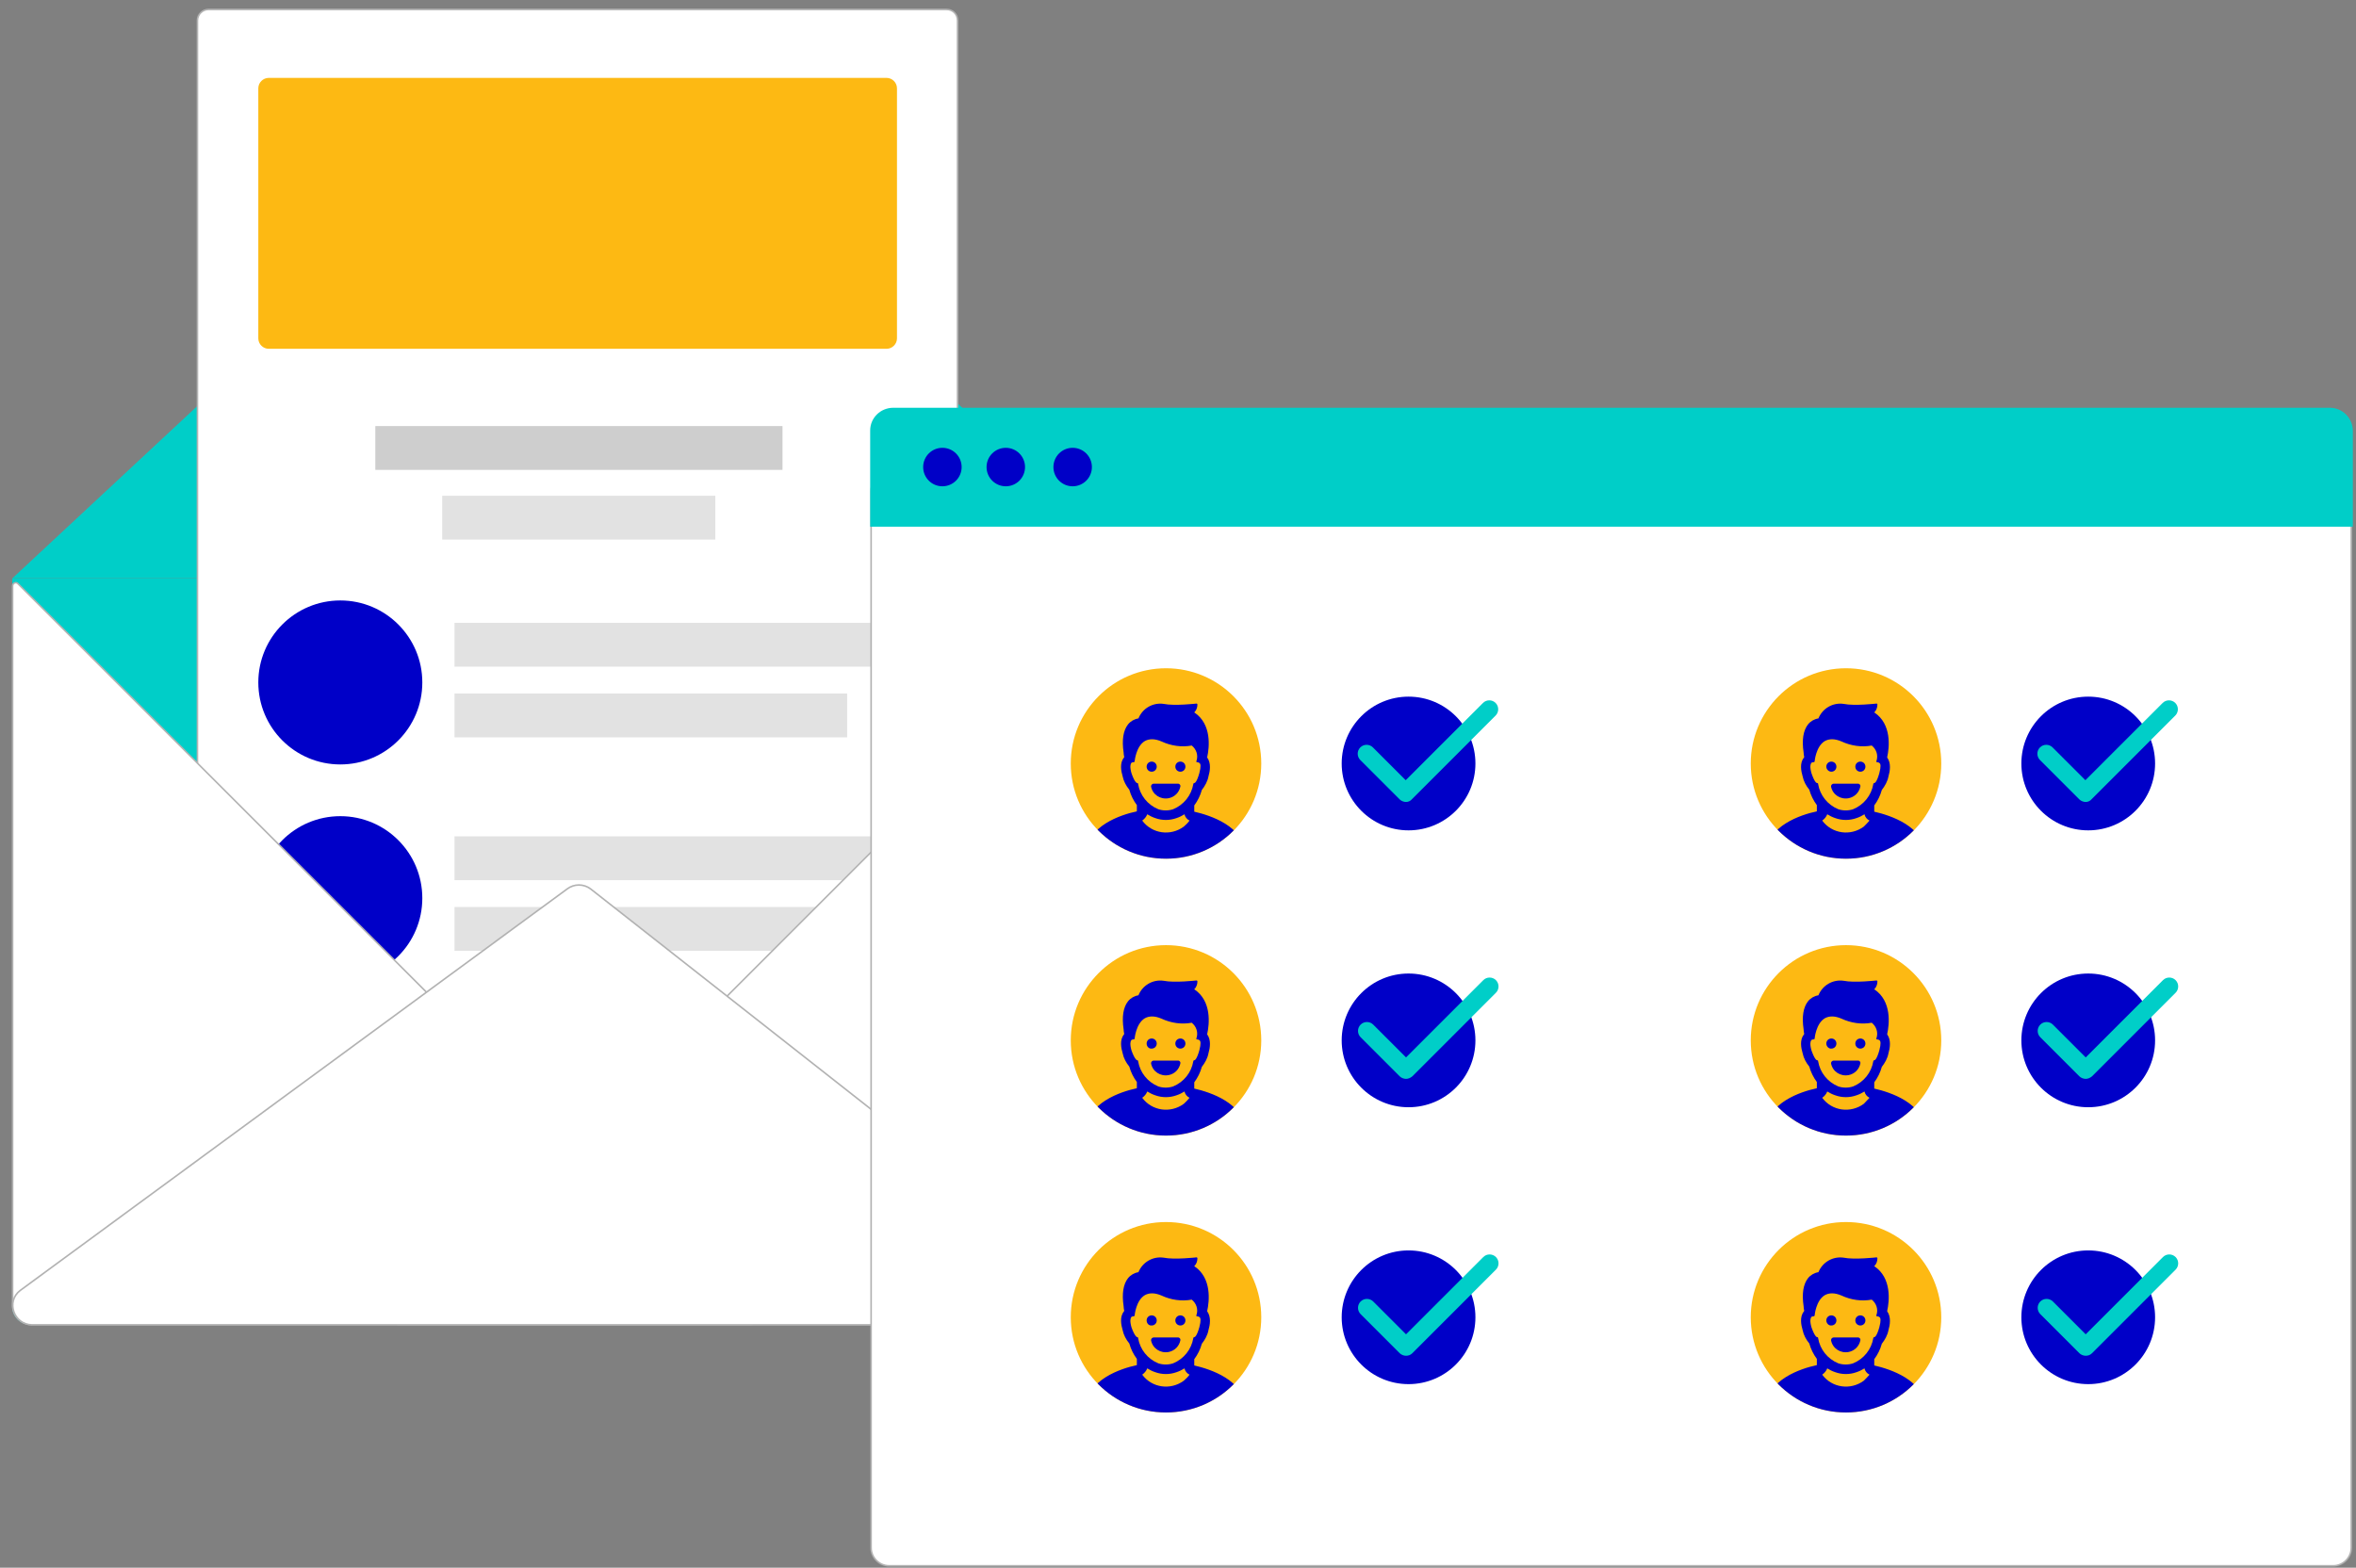<?xml version="1.0" encoding="utf-8"?>
<!-- Generator: Adobe Illustrator 22.1.0, SVG Export Plug-In . SVG Version: 6.00 Build 0)  -->
<svg version="1.1" id="Layer_1" xmlns="http://www.w3.org/2000/svg" xmlns:xlink="http://www.w3.org/1999/xlink" x="0px" y="0px"
	 viewBox="0 0 747 497.1" style="enable-background:new 0 0 747 497.1;" xml:space="preserve">
<rect x="0" y="0" width="747" height="497.1" fill="#808080" stroke="none"/>
<style type="text/css">
	.st0{fill:#00CEC8;}
	.st1{fill:#FFFFFF;stroke:#B2B2B2;stroke-width:0.5;}
	.st2{fill:#E2E2E2;}
	.st3{fill:#0000C8;}
	.st4{fill:#CECECE;}
	.st5{fill:#FDB913;}
	.st6{fill:#0000C7;}
	.st7{clip-path:url(#SVGID_2_);}
	.st8{clip-path:url(#SVGID_4_);}
	.st9{clip-path:url(#SVGID_6_);}
	.st10{clip-path:url(#SVGID_8_);}
	.st11{clip-path:url(#SVGID_10_);}
	.st12{clip-path:url(#SVGID_12_);}
</style>
<path class="st0" d="M363.1,420H9.5c-3.1,0-5.6-2.5-5.6-5.6V183.3h359.2V420z"/>
<polygon class="st0" points="363.1,183.3 183.5,16.1 4,183.3 "/>
<path class="st1" d="M300.1,3h-234c-1.9,0-3.5,1.6-3.5,3.5v319.2c0,1.9,1.6,3.5,3.5,3.5h234c1.9,0,3.5-1.6,3.5-3.5V6.5
	C303.6,4.5,302.1,3,300.1,3z"/>
<rect x="144.1" y="197.5" class="st2" width="140.3" height="13.9"/>
<rect x="144.1" y="219.9" class="st2" width="124.5" height="13.9"/>
<rect x="144.1" y="265.2" class="st2" width="132.4" height="13.9"/>
<circle class="st3" cx="107.9" cy="216.4" r="26"/>
<circle class="st3" cx="107.9" cy="284.8" r="26"/>
<rect x="144.1" y="287.6" class="st2" width="116.6" height="13.9"/>
<path class="st1" d="M5.7,185.1l233.2,233.2c0.6,0.6,0.2,1.7-0.7,1.7H10c-3.3,0-6-2.7-6-6V185.8C4,184.9,5.1,184.4,5.7,185.1z"/>
<polygon class="st1" points="363.1,183.3 126.4,420 363.1,420 "/>
<path class="st1" d="M6.4,409.2l173.4-127.3c2.2-1.7,5.3-1.7,7.5,0l162,127.3c4.5,3.6,2,10.9-3.8,10.9H10.1
	C4.4,420,1.8,412.7,6.4,409.2z"/>
<rect x="119" y="135.1" class="st4" width="129.1" height="13.9"/>
<rect x="140.2" y="157.2" class="st2" width="86.6" height="13.9"/>
<path class="st5" d="M281.1,110.6H85.2c-1.8,0-3.3-1.5-3.3-3.3V28c0-1.8,1.5-3.3,3.3-3.3h195.9c1.8,0,3.3,1.5,3.3,3.3v79.3
	C284.4,109.1,282.9,110.6,281.1,110.6z"/>
<path id="Rectangle_770" class="st1" d="M281.9,150h457.9c3.1,0,5.7,2.6,5.7,5.7v335.1c0,3.1-2.6,5.7-5.7,5.7H281.9
	c-3.1,0-5.7-2.6-5.7-5.7V155.7C276.2,152.6,278.7,150,281.9,150z"/>
<path id="Path_423" class="st0" d="M283.2,129.3h455.5c4,0,7.2,3.2,7.3,7.2v30.5H275.9v-30.5C275.9,132.5,279.2,129.3,283.2,129.3z"
	/>
<ellipse id="Ellipse_8267" class="st6" cx="298.8" cy="148.1" rx="6.1" ry="6.1"/>
<ellipse id="Ellipse_8268" class="st6" cx="318.9" cy="148.1" rx="6.1" ry="6.1"/>
<ellipse id="Ellipse_8269" class="st6" cx="340.1" cy="148.1" rx="6.1" ry="6.1"/>
<g id="Group_5382" transform="translate(478 93)">
	<ellipse id="Ellipse_9105" class="st5" cx="-108.3" cy="149.1" rx="30.2" ry="30.2"/>
	<g id="Group_4785" transform="translate(20330.594 3402.378)">
		<g>
			<defs>
				<circle id="SVGID_1_" cx="-20438.9" cy="-3253.3" r="30.2"/>
			</defs>
			<clipPath id="SVGID_2_">
				<use xlink:href="#SVGID_1_"  style="overflow:visible;"/>
			</clipPath>
			<g id="Group_4784" class="st7">
				<g id="Group_4783" transform="translate(4.362 9.824)">
					<path id="Path_653" class="st3" d="M-20449.4-3262.1c0-0.9,0.7-1.6,1.6-1.6c0.9,0,1.6,0.7,1.6,1.6c0,0.9-0.7,1.6-1.6,1.6l0,0
						l0,0C-20448.7-3260.5-20449.4-3261.2-20449.4-3262.1z M-20438.7-3260.5c0.9,0,1.6-0.7,1.6-1.6c0-0.9-0.7-1.6-1.6-1.6
						c-0.9,0-1.6,0.7-1.6,1.6c0,0,0,0,0,0v0l0,0C-20440.3-3261.2-20439.6-3260.5-20438.7-3260.5
						C-20438.7-3260.5-20438.7-3260.5-20438.7-3260.5L-20438.7-3260.5L-20438.7-3260.5z M-20468.5-3234.5c0-8.8,11.1-12.4,15.9-13.4
						c0.1,0,0.1-0.1,0.1-0.1v-1.9c-1.1-1.5-1.9-3.1-2.4-4.9c-1-1.2-1.8-2.7-2.1-4.2c-0.5-1.7-1-4.2,0.4-6l0.1-0.1
						c-0.1-0.5-0.2-1-0.2-1.5c-0.6-4-0.1-7,1.4-8.9c0.8-1,2-1.7,3.3-1.9c1.3-3.2,4.6-5.1,8-4.6c3.4,0.7,10.4-0.1,10.4-0.1
						c0.1,0,0.2,0,0.2,0.1c0.1,0.1,0.1,0.1,0.1,0.2c0,0.9-0.3,1.8-1,2.5c5.6,3.7,4.8,11.1,4.1,14.2v0.1c1.3,1.8,0.9,4.3,0.4,6
						c-0.3,1.6-1.1,3-2.1,4.3c-0.5,1.8-1.3,3.4-2.4,4.9v1.9c0,0.1,0,0.1,0.1,0.1c4.8,1.1,15.9,4.6,15.9,13.4c0,1-0.8,1.7-1.7,1.7
						h-46.8C-20467.7-3232.8-20468.4-3233.5-20468.5-3234.5L-20468.5-3234.5z M-20435.8-3245c-0.8-0.4-1.4-1.1-1.6-2
						c-0.8,0.5-1.6,0.9-2.5,1.2c-2.2,0.8-4.6,0.8-6.8,0c-0.9-0.3-1.7-0.7-2.5-1.2c-0.3,0.8-0.9,1.5-1.6,2c3.1,4.2,9,5,13.2,1.9
						C-20436.9-3243.7-20436.3-3244.3-20435.8-3245L-20435.8-3245z M-20452.4-3256.9c0.2,0,0.3,0.1,0.3,0.3c0.6,3.6,3,6.6,6.4,8
						c1.5,0.5,3.2,0.5,4.7,0c3.4-1.4,5.8-4.4,6.4-8c0-0.2,0.2-0.3,0.3-0.3c0.2,0,0.8-0.3,1.6-3.1c0.6-2.2,0.4-3,0.1-3.2
						c-0.2-0.2-0.5-0.3-0.7-0.3c-0.1,0-0.2,0-0.3-0.1c-0.1-0.1-0.1-0.2,0-0.3v0c0.6-1.8,0-3.7-1.5-4.9c-3.2,0.6-6.6,0.1-9.6-1.3
						c-2.1-0.9-3.9-0.9-5.3-0.1c-2.8,1.7-3.2,6.4-3.2,6.4c0,0.2-0.2,0.3-0.4,0.3h-0.1c-0.2,0-0.5,0.1-0.6,0.3
						c-0.2,0.3-0.5,1.1,0.1,3.2C-20453.2-3257.1-20452.5-3256.9-20452.4-3256.9L-20452.4-3256.9z M-20448-3255.8
						c0.5,2.6,3,4.2,5.6,3.7c1.9-0.4,3.3-1.8,3.7-3.7c0.1-0.4-0.2-0.8-0.6-0.9h0h-7.9c-0.4,0-0.8,0.4-0.8,0.8c0,0,0,0,0,0
						C-20448-3255.9-20448-3255.9-20448-3255.8L-20448-3255.8z"/>
				</g>
			</g>
		</g>
	</g>
</g>
<g id="Group_5387" transform="translate(667 93)">
	<ellipse id="Ellipse_9105-2" class="st5" cx="-81.7" cy="149.1" rx="30.2" ry="30.2"/>
	<g id="Group_4785-2" transform="translate(20330.594 3402.378)">
		<g>
			<defs>
				<circle id="SVGID_3_" cx="-20412.3" cy="-3253.3" r="30.2"/>
			</defs>
			<clipPath id="SVGID_4_">
				<use xlink:href="#SVGID_3_"  style="overflow:visible;"/>
			</clipPath>
			<g id="Group_4784-2" class="st8">
				<g id="Group_4783-2" transform="translate(4.362 9.824)">
					<path id="Path_653-2" class="st3" d="M-20422.9-3262.1c0-0.9,0.7-1.6,1.6-1.6s1.6,0.7,1.6,1.6c0,0.9-0.7,1.6-1.6,1.6l0,0l0,0
						C-20422.1-3260.5-20422.9-3261.2-20422.9-3262.1z M-20412.1-3260.5c0.9,0,1.6-0.7,1.6-1.6c0-0.9-0.7-1.6-1.6-1.6
						c-0.9,0-1.6,0.7-1.6,1.6c0,0,0,0,0,0v0l0,0C-20413.7-3261.2-20413-3260.5-20412.1-3260.5
						C-20412.1-3260.5-20412.1-3260.5-20412.1-3260.5L-20412.1-3260.5L-20412.1-3260.5z M-20441.9-3234.5c0-8.8,11.1-12.4,15.9-13.4
						c0.1,0,0.1-0.1,0.1-0.1v-1.9c-1.1-1.5-1.9-3.1-2.4-4.9c-1-1.2-1.8-2.7-2.1-4.2c-0.5-1.7-1-4.2,0.4-6l0.1-0.1
						c-0.1-0.5-0.2-1-0.2-1.5c-0.6-4-0.1-7,1.4-8.9c0.8-1,2-1.7,3.3-1.9c1.3-3.2,4.6-5.1,8-4.6c3.4,0.7,10.4-0.1,10.4-0.1
						c0.1,0,0.2,0,0.2,0.1c0.1,0.1,0.1,0.1,0.1,0.2c0,0.9-0.3,1.8-1,2.5c5.6,3.7,4.8,11.1,4.1,14.2v0.1c1.3,1.8,0.9,4.3,0.4,6
						c-0.3,1.6-1.1,3-2.1,4.3c-0.5,1.8-1.3,3.4-2.4,4.9v1.9c0,0.1,0,0.1,0.1,0.1c4.8,1.1,15.9,4.6,15.9,13.4c0,1-0.8,1.7-1.7,1.7
						h-46.8C-20441.1-3232.8-20441.9-3233.5-20441.9-3234.5L-20441.9-3234.5z M-20409.2-3245c-0.8-0.4-1.4-1.1-1.6-2
						c-0.8,0.5-1.6,0.9-2.5,1.2c-2.2,0.8-4.6,0.8-6.8,0c-0.9-0.3-1.7-0.7-2.5-1.2c-0.3,0.8-0.9,1.5-1.6,2c3.1,4.2,9,5,13.2,1.9
						C-20410.4-3243.7-20409.8-3244.3-20409.2-3245L-20409.2-3245z M-20425.8-3256.9c0.2,0,0.3,0.1,0.3,0.3c0.6,3.6,3,6.6,6.4,8
						c1.5,0.5,3.2,0.5,4.7,0c3.4-1.4,5.8-4.4,6.4-8c0-0.2,0.2-0.3,0.3-0.3c0.2,0,0.8-0.3,1.6-3.1c0.6-2.2,0.4-3,0.1-3.2
						c-0.2-0.2-0.5-0.3-0.7-0.3c-0.1,0-0.2,0-0.3-0.1c-0.1-0.1-0.1-0.2,0-0.3v0c0.6-1.8,0-3.7-1.5-4.9c-3.2,0.6-6.6,0.1-9.6-1.3
						c-2.1-0.9-3.9-0.9-5.3-0.1c-2.8,1.7-3.2,6.4-3.2,6.4c0,0.2-0.2,0.3-0.4,0.3h-0.1c-0.2,0-0.5,0.1-0.6,0.3
						c-0.2,0.3-0.5,1.1,0.1,3.2C-20426.6-3257.1-20426-3256.9-20425.8-3256.9L-20425.8-3256.9z M-20421.4-3255.8
						c0.5,2.6,3,4.2,5.6,3.7c1.9-0.4,3.3-1.8,3.7-3.7c0.1-0.4-0.2-0.8-0.6-0.9h0h-7.9c-0.4,0-0.8,0.4-0.8,0.8c0,0,0,0,0,0
						C-20421.4-3255.9-20421.4-3255.9-20421.4-3255.8L-20421.4-3255.8z"/>
				</g>
			</g>
		</g>
	</g>
</g>
<g id="Group_5385" transform="translate(667 247)">
	<ellipse id="Ellipse_9105-3" class="st5" cx="-81.7" cy="170.7" rx="30.2" ry="30.2"/>
	<g id="Group_4785-3" transform="translate(20330.594 3402.378)">
		<g>
			<defs>
				<circle id="SVGID_5_" cx="-20412.3" cy="-3231.7" r="30.2"/>
			</defs>
			<clipPath id="SVGID_6_">
				<use xlink:href="#SVGID_5_"  style="overflow:visible;"/>
			</clipPath>
			<g id="Group_4784-3" class="st9">
				<g id="Group_4783-3" transform="translate(4.362 9.824)">
					<path id="Path_653-3" class="st3" d="M-20422.9-3240.5c0-0.9,0.7-1.6,1.6-1.6s1.6,0.7,1.6,1.6s-0.7,1.6-1.6,1.6l0,0l0,0
						C-20422.1-3238.8-20422.9-3239.6-20422.9-3240.5z M-20412.1-3238.9c0.9,0,1.6-0.7,1.6-1.6s-0.7-1.6-1.6-1.6
						c-0.9,0-1.6,0.7-1.6,1.6c0,0,0,0,0,0v0l0,0C-20413.7-3239.6-20413-3238.9-20412.1-3238.9
						C-20412.1-3238.9-20412.1-3238.9-20412.1-3238.9L-20412.1-3238.9L-20412.1-3238.9z M-20441.9-3212.9c0-8.8,11.1-12.4,15.9-13.4
						c0.1,0,0.1-0.1,0.1-0.1v-1.9c-1.1-1.5-1.9-3.1-2.4-4.9c-1-1.2-1.8-2.7-2.1-4.2c-0.5-1.7-1-4.2,0.4-6l0.1-0.1
						c-0.1-0.5-0.2-1-0.2-1.5c-0.6-4-0.1-7,1.4-8.9c0.8-1,2-1.7,3.3-1.9c1.3-3.2,4.6-5.1,8-4.6c3.4,0.7,10.4-0.1,10.4-0.1
						c0.1,0,0.2,0,0.2,0.1c0.1,0.1,0.1,0.1,0.1,0.2c0,0.9-0.3,1.8-1,2.5c5.6,3.7,4.8,11.1,4.1,14.2v0.1c1.3,1.8,0.9,4.3,0.4,6
						c-0.3,1.6-1.1,3-2.1,4.3c-0.5,1.8-1.3,3.4-2.4,4.9v1.9c0,0.1,0,0.1,0.1,0.1c4.8,1.1,15.9,4.6,15.9,13.4c0,1-0.8,1.7-1.7,1.7
						h-46.8C-20441.1-3211.1-20441.9-3211.9-20441.9-3212.9L-20441.9-3212.9z M-20409.2-3223.3c-0.8-0.4-1.4-1.1-1.6-2
						c-0.8,0.5-1.6,0.9-2.5,1.2c-2.2,0.8-4.6,0.8-6.8,0c-0.9-0.3-1.7-0.7-2.5-1.2c-0.3,0.8-0.9,1.5-1.6,2c3.1,4.2,9,5,13.2,1.9
						C-20410.4-3222-20409.8-3222.6-20409.2-3223.3L-20409.2-3223.3z M-20425.8-3235.2c0.2,0,0.3,0.1,0.3,0.3c0.6,3.6,3,6.6,6.4,8
						c1.5,0.5,3.2,0.5,4.7,0c3.4-1.4,5.8-4.4,6.4-8c0-0.2,0.2-0.3,0.3-0.3c0.2,0,0.8-0.3,1.6-3.1c0.6-2.2,0.4-3,0.1-3.2
						c-0.2-0.2-0.5-0.3-0.7-0.3c-0.1,0-0.2,0-0.3-0.1c-0.1-0.1-0.1-0.2,0-0.3v0c0.6-1.8,0-3.7-1.5-4.9c-3.2,0.6-6.6,0.1-9.6-1.3
						c-2.1-0.9-3.9-0.9-5.3-0.1c-2.8,1.7-3.2,6.4-3.2,6.4c0,0.2-0.2,0.3-0.4,0.3h-0.1c-0.2,0-0.5,0.1-0.6,0.3
						c-0.2,0.3-0.5,1.1,0.1,3.2C-20426.6-3235.5-20426-3235.2-20425.8-3235.2L-20425.8-3235.2z M-20421.4-3234.2
						c0.5,2.6,3,4.2,5.6,3.7c1.9-0.4,3.3-1.8,3.7-3.7c0.1-0.4-0.2-0.8-0.6-0.9h0h-7.9c-0.4,0-0.8,0.4-0.8,0.8c0,0,0,0,0,0
						C-20421.4-3234.3-20421.4-3234.2-20421.4-3234.2L-20421.4-3234.2z"/>
				</g>
			</g>
		</g>
	</g>
</g>
<g id="Group_5383" transform="translate(478 170)">
	<ellipse id="Ellipse_9105-4" class="st5" cx="-108.3" cy="159.9" rx="30.2" ry="30.2"/>
	<g id="Group_4785-4" transform="translate(20330.594 3402.378)">
		<g>
			<defs>
				<circle id="SVGID_7_" cx="-20438.9" cy="-3242.5" r="30.2"/>
			</defs>
			<clipPath id="SVGID_8_">
				<use xlink:href="#SVGID_7_"  style="overflow:visible;"/>
			</clipPath>
			<g id="Group_4784-4" class="st10">
				<g id="Group_4783-4" transform="translate(4.362 9.824)">
					<path id="Path_653-4" class="st3" d="M-20449.4-3251.3c0-0.9,0.7-1.6,1.6-1.6c0.9,0,1.6,0.7,1.6,1.6s-0.7,1.6-1.6,1.6l0,0l0,0
						C-20448.7-3249.6-20449.4-3250.4-20449.4-3251.3z M-20438.7-3249.7c0.9,0,1.6-0.7,1.6-1.6c0-0.9-0.7-1.6-1.6-1.6
						c-0.9,0-1.6,0.7-1.6,1.6c0,0,0,0,0,0v0l0,0C-20440.3-3250.4-20439.6-3249.7-20438.7-3249.7
						C-20438.7-3249.7-20438.7-3249.7-20438.7-3249.7L-20438.7-3249.7L-20438.7-3249.7z M-20468.5-3223.7c0-8.8,11.1-12.4,15.9-13.4
						c0.1,0,0.1-0.1,0.1-0.1v-1.9c-1.1-1.5-1.9-3.1-2.4-4.9c-1-1.2-1.8-2.7-2.1-4.2c-0.5-1.7-1-4.2,0.4-6l0.1-0.1
						c-0.1-0.5-0.2-1-0.2-1.5c-0.6-4-0.1-7,1.4-8.9c0.8-1,2-1.7,3.3-1.9c1.3-3.2,4.6-5.1,8-4.6c3.4,0.7,10.4-0.1,10.4-0.1
						c0.1,0,0.2,0,0.2,0.1c0.1,0.1,0.1,0.1,0.1,0.2c0,0.9-0.3,1.8-1,2.5c5.6,3.7,4.8,11.1,4.1,14.2v0.1c1.3,1.8,0.9,4.3,0.4,6
						c-0.3,1.6-1.1,3-2.1,4.3c-0.5,1.8-1.3,3.4-2.4,4.9v1.9c0,0.1,0,0.1,0.1,0.1c4.8,1.1,15.9,4.6,15.9,13.4c0,1-0.8,1.7-1.7,1.7
						h-46.8C-20467.7-3222-20468.4-3222.7-20468.5-3223.7L-20468.5-3223.7z M-20435.8-3234.1c-0.8-0.4-1.4-1.1-1.6-2
						c-0.8,0.5-1.6,0.9-2.5,1.2c-2.2,0.8-4.6,0.8-6.8,0c-0.9-0.3-1.7-0.7-2.5-1.2c-0.3,0.8-0.9,1.5-1.6,2c3.1,4.2,9,5,13.2,1.9
						C-20436.9-3232.8-20436.3-3233.5-20435.8-3234.1L-20435.8-3234.1z M-20452.4-3246c0.2,0,0.3,0.1,0.3,0.3c0.6,3.6,3,6.6,6.4,8
						c1.5,0.5,3.2,0.5,4.7,0c3.4-1.4,5.8-4.4,6.4-8c0-0.2,0.2-0.3,0.3-0.3c0.2,0,0.8-0.3,1.6-3.1c0.6-2.2,0.4-3,0.1-3.2
						c-0.2-0.2-0.5-0.3-0.7-0.3c-0.1,0-0.2,0-0.3-0.1c-0.1-0.1-0.1-0.2,0-0.3v0c0.6-1.8,0-3.7-1.5-4.9c-3.2,0.6-6.6,0.1-9.6-1.3
						c-2.1-0.9-3.9-0.9-5.3-0.1c-2.8,1.7-3.2,6.4-3.2,6.4c0,0.2-0.2,0.3-0.4,0.3h-0.1c-0.2,0-0.5,0.1-0.6,0.3
						c-0.2,0.3-0.5,1.1,0.1,3.2C-20453.2-3246.3-20452.5-3246-20452.4-3246L-20452.4-3246z M-20448-3245c0.5,2.6,3,4.2,5.6,3.7
						c1.9-0.4,3.3-1.8,3.7-3.7c0.1-0.4-0.2-0.8-0.6-0.9h0h-7.9c-0.4,0-0.8,0.4-0.8,0.8c0,0,0,0,0,0
						C-20448-3245.1-20448-3245.1-20448-3245L-20448-3245z"/>
				</g>
			</g>
		</g>
	</g>
</g>
<g id="Group_5388" transform="translate(667 170)">
	<ellipse id="Ellipse_9105-5" class="st5" cx="-81.7" cy="159.9" rx="30.2" ry="30.2"/>
	<g id="Group_4785-5" transform="translate(20330.594 3402.378)">
		<g>
			<defs>
				<circle id="SVGID_9_" cx="-20412.3" cy="-3242.5" r="30.2"/>
			</defs>
			<clipPath id="SVGID_10_">
				<use xlink:href="#SVGID_9_"  style="overflow:visible;"/>
			</clipPath>
			<g id="Group_4784-5" class="st11">
				<g id="Group_4783-5" transform="translate(4.362 9.824)">
					<path id="Path_653-5" class="st3" d="M-20422.9-3251.3c0-0.9,0.7-1.6,1.6-1.6s1.6,0.7,1.6,1.6s-0.7,1.6-1.6,1.6l0,0l0,0
						C-20422.1-3249.6-20422.9-3250.4-20422.9-3251.3z M-20412.1-3249.7c0.9,0,1.6-0.7,1.6-1.6c0-0.9-0.7-1.6-1.6-1.6
						c-0.9,0-1.6,0.7-1.6,1.6c0,0,0,0,0,0v0l0,0C-20413.7-3250.4-20413-3249.7-20412.1-3249.7
						C-20412.1-3249.7-20412.1-3249.7-20412.1-3249.7L-20412.1-3249.7L-20412.1-3249.7z M-20441.9-3223.7c0-8.8,11.1-12.4,15.9-13.4
						c0.1,0,0.1-0.1,0.1-0.1v-1.9c-1.1-1.5-1.9-3.1-2.4-4.9c-1-1.2-1.8-2.7-2.1-4.2c-0.5-1.7-1-4.2,0.4-6l0.1-0.1
						c-0.1-0.5-0.2-1-0.2-1.5c-0.6-4-0.1-7,1.4-8.9c0.8-1,2-1.7,3.3-1.9c1.3-3.2,4.6-5.1,8-4.6c3.4,0.7,10.4-0.1,10.4-0.1
						c0.1,0,0.2,0,0.2,0.1c0.1,0.1,0.1,0.1,0.1,0.2c0,0.9-0.3,1.8-1,2.5c5.6,3.7,4.8,11.1,4.1,14.2v0.1c1.3,1.8,0.9,4.3,0.4,6
						c-0.3,1.6-1.1,3-2.1,4.3c-0.5,1.8-1.3,3.4-2.4,4.9v1.9c0,0.1,0,0.1,0.1,0.1c4.8,1.1,15.9,4.6,15.9,13.4c0,1-0.8,1.7-1.7,1.7
						h-46.8C-20441.1-3222-20441.9-3222.7-20441.9-3223.7L-20441.9-3223.7z M-20409.2-3234.1c-0.8-0.4-1.4-1.1-1.6-2
						c-0.8,0.5-1.6,0.9-2.5,1.2c-2.2,0.8-4.6,0.8-6.8,0c-0.9-0.3-1.7-0.7-2.5-1.2c-0.3,0.8-0.9,1.5-1.6,2c3.1,4.2,9,5,13.2,1.9
						C-20410.4-3232.8-20409.8-3233.5-20409.2-3234.1L-20409.2-3234.1z M-20425.8-3246c0.2,0,0.3,0.1,0.3,0.3c0.6,3.6,3,6.6,6.4,8
						c1.5,0.5,3.2,0.5,4.7,0c3.4-1.4,5.8-4.4,6.4-8c0-0.2,0.2-0.3,0.3-0.3c0.2,0,0.8-0.3,1.6-3.1c0.6-2.2,0.4-3,0.1-3.2
						c-0.2-0.2-0.5-0.3-0.7-0.3c-0.1,0-0.2,0-0.3-0.1c-0.1-0.1-0.1-0.2,0-0.3v0c0.6-1.8,0-3.7-1.5-4.9c-3.2,0.6-6.6,0.1-9.6-1.3
						c-2.1-0.9-3.9-0.9-5.3-0.1c-2.8,1.7-3.2,6.4-3.2,6.4c0,0.2-0.2,0.3-0.4,0.3h-0.1c-0.2,0-0.5,0.1-0.6,0.3
						c-0.2,0.3-0.5,1.1,0.1,3.2C-20426.6-3246.3-20426-3246-20425.8-3246L-20425.8-3246z M-20421.4-3245c0.5,2.6,3,4.2,5.6,3.7
						c1.9-0.4,3.3-1.8,3.7-3.7c0.1-0.4-0.2-0.8-0.6-0.9h0h-7.9c-0.4,0-0.8,0.4-0.8,0.8c0,0,0,0,0,0
						C-20421.4-3245.1-20421.4-3245.1-20421.4-3245L-20421.4-3245z"/>
				</g>
			</g>
		</g>
	</g>
</g>
<g id="Group_5389" transform="translate(6 67)">
	<g id="Group_5384" transform="translate(472 180)">
		<ellipse id="Ellipse_9105-6" class="st5" cx="-108.3" cy="170.7" rx="30.2" ry="30.2"/>
		<g id="Group_4785-6" transform="translate(20330.594 3402.378)">
			<g>
				<defs>
					<circle id="SVGID_11_" cx="-20438.9" cy="-3231.7" r="30.2"/>
				</defs>
				<clipPath id="SVGID_12_">
					<use xlink:href="#SVGID_11_"  style="overflow:visible;"/>
				</clipPath>
				<g id="Group_4784-6" class="st12">
					<g id="Group_4783-6" transform="translate(4.362 9.824)">
						<path id="Path_653-6" class="st3" d="M-20449.4-3240.5c0-0.9,0.7-1.6,1.6-1.6c0.9,0,1.6,0.7,1.6,1.6s-0.7,1.6-1.6,1.6l0,0l0,0
							C-20448.7-3238.8-20449.4-3239.6-20449.4-3240.5z M-20438.7-3238.9c0.9,0,1.6-0.7,1.6-1.6s-0.7-1.6-1.6-1.6
							c-0.9,0-1.6,0.7-1.6,1.6c0,0,0,0,0,0v0l0,0C-20440.3-3239.6-20439.6-3238.9-20438.7-3238.9
							C-20438.7-3238.9-20438.7-3238.9-20438.7-3238.9L-20438.7-3238.9L-20438.7-3238.9z M-20468.5-3212.9
							c0-8.8,11.1-12.4,15.9-13.4c0.1,0,0.1-0.1,0.1-0.1v-1.9c-1.1-1.5-1.9-3.1-2.4-4.9c-1-1.2-1.8-2.7-2.1-4.2
							c-0.5-1.7-1-4.2,0.4-6l0.1-0.1c-0.1-0.5-0.2-1-0.2-1.5c-0.6-4-0.1-7,1.4-8.9c0.8-1,2-1.7,3.3-1.9c1.3-3.2,4.6-5.1,8-4.6
							c3.4,0.7,10.4-0.1,10.4-0.1c0.1,0,0.2,0,0.2,0.1c0.1,0.1,0.1,0.1,0.1,0.2c0,0.9-0.3,1.8-1,2.5c5.6,3.7,4.8,11.1,4.1,14.2v0.1
							c1.3,1.8,0.9,4.3,0.4,6c-0.3,1.6-1.1,3-2.1,4.3c-0.5,1.8-1.3,3.4-2.4,4.9v1.9c0,0.1,0,0.1,0.1,0.1c4.8,1.1,15.9,4.6,15.9,13.4
							c0,1-0.8,1.7-1.7,1.7h-46.8C-20467.7-3211.1-20468.4-3211.9-20468.5-3212.9L-20468.5-3212.9z M-20435.8-3223.3
							c-0.8-0.4-1.4-1.1-1.6-2c-0.8,0.5-1.6,0.9-2.5,1.2c-2.2,0.8-4.6,0.8-6.8,0c-0.9-0.3-1.7-0.7-2.5-1.2c-0.3,0.8-0.9,1.5-1.6,2
							c3.1,4.2,9,5,13.2,1.9C-20436.9-3222-20436.3-3222.6-20435.8-3223.3L-20435.8-3223.3z M-20452.4-3235.2c0.2,0,0.3,0.1,0.3,0.3
							c0.6,3.6,3,6.6,6.4,8c1.5,0.5,3.2,0.5,4.7,0c3.4-1.4,5.8-4.4,6.4-8c0-0.2,0.2-0.3,0.3-0.3c0.2,0,0.8-0.3,1.6-3.1
							c0.6-2.2,0.4-3,0.1-3.2c-0.2-0.2-0.5-0.3-0.7-0.3c-0.1,0-0.2,0-0.3-0.1c-0.1-0.1-0.1-0.2,0-0.3v0c0.6-1.8,0-3.7-1.5-4.9
							c-3.2,0.6-6.6,0.1-9.6-1.3c-2.1-0.9-3.9-0.9-5.3-0.1c-2.8,1.7-3.2,6.4-3.2,6.4c0,0.2-0.2,0.3-0.4,0.3h-0.1
							c-0.2,0-0.5,0.1-0.6,0.3c-0.2,0.3-0.5,1.1,0.1,3.2C-20453.2-3235.5-20452.5-3235.2-20452.4-3235.2L-20452.4-3235.2z
							 M-20448-3234.2c0.5,2.6,3,4.2,5.6,3.7c1.9-0.4,3.3-1.8,3.7-3.7c0.1-0.4-0.2-0.8-0.6-0.9h0h-7.9c-0.4,0-0.8,0.4-0.8,0.8
							c0,0,0,0,0,0C-20448-3234.3-20448-3234.2-20448-3234.2L-20448-3234.2z"/>
					</g>
				</g>
			</g>
		</g>
	</g>
</g>
<g>
	<circle class="st3" cx="446.6" cy="242.1" r="21.2"/>
	<g>
		<path class="st0" d="M445.8,254.3c-0.7,0-1.5-0.3-2-0.8L431.3,241c-1.1-1.1-1.1-2.9,0-4c1.1-1.1,2.9-1.1,4,0l10.4,10.4l24.5-24.5
			c1.1-1.1,2.9-1.1,4,0c1.1,1.1,1.1,2.9,0,4l-26.5,26.5C447.2,254,446.5,254.3,445.8,254.3z"/>
	</g>
</g>
<g>
	<circle class="st3" cx="446.6" cy="329.9" r="21.2"/>
	<g>
		<path class="st0" d="M445.8,342.1c-0.7,0-1.5-0.3-2-0.8l-12.4-12.4c-1.1-1.1-1.1-2.9,0-4c1.1-1.1,2.9-1.1,4,0l10.4,10.4l24.5-24.5
			c1.1-1.1,2.9-1.1,4,0c1.1,1.1,1.1,2.9,0,4l-26.5,26.5C447.2,341.8,446.5,342.1,445.8,342.1z"/>
	</g>
</g>
<g>
	<circle class="st3" cx="446.6" cy="417.7" r="21.2"/>
	<g>
		<path class="st0" d="M445.8,429.9c-0.7,0-1.5-0.3-2-0.8l-12.4-12.4c-1.1-1.1-1.1-2.9,0-4c1.1-1.1,2.9-1.1,4,0l10.4,10.4l24.5-24.5
			c1.1-1.1,2.9-1.1,4,0c1.1,1.1,1.1,2.9,0,4l-26.5,26.5C447.2,429.7,446.5,429.9,445.8,429.9z"/>
	</g>
</g>
<g>
	<circle class="st3" cx="662.1" cy="242.1" r="21.2"/>
	<g>
		<path class="st0" d="M661.3,254.3c-0.7,0-1.5-0.3-2-0.8L646.8,241c-1.1-1.1-1.1-2.9,0-4c1.1-1.1,2.9-1.1,4,0l10.4,10.4l24.5-24.5
			c1.1-1.1,2.9-1.1,4,0c1.1,1.1,1.1,2.9,0,4l-26.5,26.5C662.7,254,662,254.3,661.3,254.3z"/>
	</g>
</g>
<g>
	<circle class="st3" cx="662.1" cy="329.9" r="21.2"/>
	<g>
		<path class="st0" d="M661.3,342.1c-0.7,0-1.5-0.3-2-0.8l-12.4-12.4c-1.1-1.1-1.1-2.9,0-4c1.1-1.1,2.9-1.1,4,0l10.4,10.4l24.5-24.5
			c1.1-1.1,2.9-1.1,4,0c1.1,1.1,1.1,2.9,0,4l-26.5,26.5C662.7,341.8,662,342.1,661.3,342.1z"/>
	</g>
</g>
<g>
	<circle class="st3" cx="662.1" cy="417.7" r="21.2"/>
	<g>
		<path class="st0" d="M661.3,429.9c-0.7,0-1.5-0.3-2-0.8l-12.4-12.4c-1.1-1.1-1.1-2.9,0-4c1.1-1.1,2.9-1.1,4,0l10.4,10.4l24.5-24.5
			c1.1-1.1,2.9-1.1,4,0c1.1,1.1,1.1,2.9,0,4l-26.5,26.5C662.7,429.7,662,429.9,661.3,429.9z"/>
	</g>
</g>
</svg>
